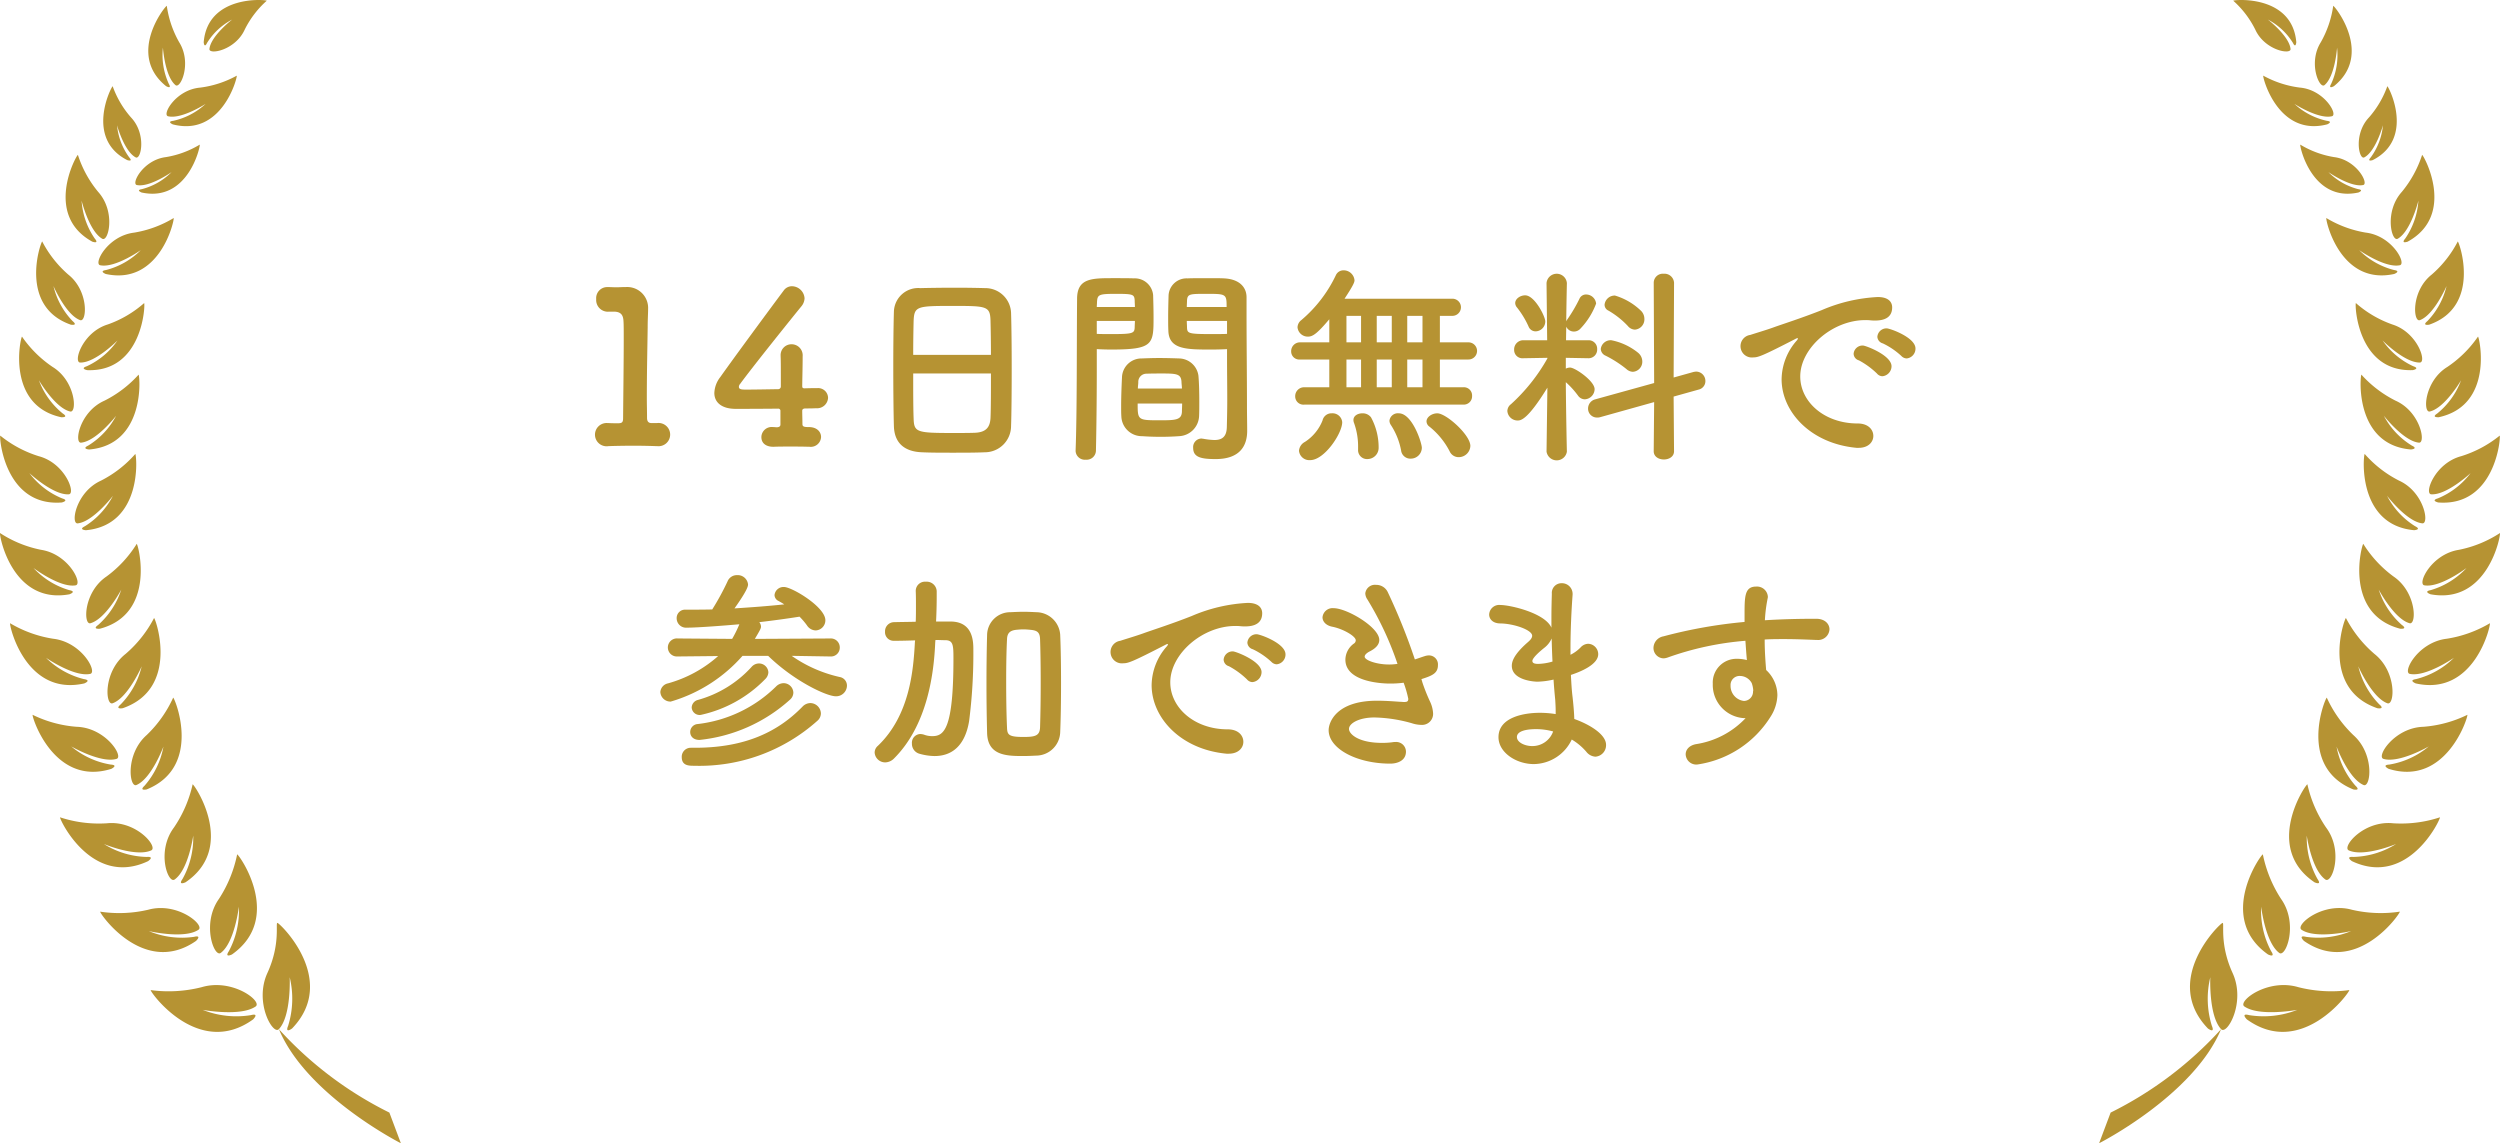 <svg id="レイヤー_1" data-name="レイヤー 1" xmlns="http://www.w3.org/2000/svg" viewBox="0 0 212.511 97.182"><defs><style>.cls-1{fill:#b69333;}</style></defs><path class="cls-1" d="M55.793,35.961H55.865a.988.988,0,1,1,0,1.963h-.072c-.486-.018-1.188-.036-1.909-.036-.846,0-1.71.018-2.161.036A.989.989,0,1,1,51.633,35.961h.09c.198.018.558.018.829.018.342,0,.414-.108.414-.432.018-2.017.054-4.861.054-6.644,0-.756,0-1.314-.018-1.548-.018-.558-.198-.846-.792-.864h-.432a.991.991,0,0,1-1.098-1.062.94.94,0,0,1,.936-1.026h.072c.216,0,.45.018.702.018.234,0,.468-.018.63-.018h.162a1.777,1.777,0,0,1,1.909,1.873v.036c0,.324-.036.846-.036,1.512-.018,1.495-.072,3.691-.072,5.996,0,.558.018,1.134.018,1.692,0,.27.09.45.378.45Z"/><path class="cls-1" d="M66.34,34.935a.18.18,0,0,0-.198-.198c-1.71.018-3.421.018-3.601.018-1.207,0-1.819-.558-1.819-1.35a2.335,2.335,0,0,1,.504-1.35c1.08-1.53,4.051-5.564,5.383-7.346a.858.858,0,0,1,.72-.378,1.095,1.095,0,0,1,1.062,1.026,1.143,1.143,0,0,1-.27.684c-.811.99-4.195,5.204-5.204,6.59a.387.387,0,0,0-.108.252c0,.234.27.234.666.234.558,0,1.584-.018,2.647-.036a.228.228,0,0,0,.252-.252v-.936c0-.702,0-1.242-.018-1.603v-.072a.922.922,0,0,1,.936-.954.943.943,0,0,1,.937,1.026c0,.81-.018,1.314-.036,2.503,0,.144.018.216.198.216.576-.018.972-.018,1.044-.018h.054a.844.844,0,0,1,.9.828.935.935,0,0,1-1.026.882c-.288.018-.576.018-.864.018-.126,0-.306.018-.306.198,0,.288.018.774.018,1.116,0,.198.072.27.504.27h.036c.703,0,1.044.414,1.044.846a.875.875,0,0,1-.99.828H68.717c-.486-.018-1.026-.018-1.549-.018-.504,0-.99,0-1.386.018-.522.018-1.062-.198-1.062-.828a.877.877,0,0,1,.991-.846h.072l.216.018c.162,0,.342-.036.342-.234Z"/><path class="cls-1" d="M83.712,38.446c-.792.036-1.765.036-2.719.036-.937,0-1.873,0-2.611-.036-1.566-.054-2.341-.846-2.395-2.179-.036-1.17-.054-3.133-.054-5.095,0-1.747.018-3.511.054-4.718A2.068,2.068,0,0,1,78.238,24.492c.684-.018,1.855-.036,3.007-.036.955,0,1.891.018,2.503.036a2.185,2.185,0,0,1,2.197,2.107c.036,1.098.054,2.899.054,4.699,0,1.981-.018,3.961-.054,4.916A2.233,2.233,0,0,1,83.712,38.446Zm.522-8.282c0-1.134-.018-2.179-.036-2.899-.036-1.242-.306-1.26-3.187-1.26-3.043,0-3.295.018-3.349,1.26-.018.738-.036,1.765-.036,2.899Zm-6.608,1.584c0,1.512,0,2.953.036,3.817.036,1.17.234,1.242,3.295,1.242.702,0,1.422,0,1.891-.018,1.008-.036,1.314-.504,1.351-1.278.036-.9.036-2.323.036-3.763Z"/><path class="cls-1" d="M92.295,39.076a.784.784,0,0,1-.864-.738v-.036c.126-3.295.09-8.985.126-12.892,0-1.765,1.243-1.765,3.079-1.765.684,0,1.404,0,1.747.018a1.564,1.564,0,0,1,1.638,1.422c.018.63.036,1.278.036,1.909,0,2.269-.036,2.719-3.583,2.719-.468,0-.918-.018-1.242-.036v1.62c0,1.945-.018,4.465-.072,7.004A.79.79,0,0,1,92.295,39.076ZM96.472,26.094c0-.198-.018-.378-.018-.558-.036-.504-.126-.558-1.566-.558-1.477,0-1.603.054-1.638.702,0,.126-.018.27-.018.414ZM93.231,27.282v1.098c.252.018.792.018,1.332.018,1.747,0,1.873-.072,1.891-.576,0-.162.018-.342.018-.54Zm6.986,9.795c-.486.036-1.026.054-1.548.054-.54,0-1.081-.018-1.566-.054a1.744,1.744,0,0,1-1.783-1.675c-.018-.252-.018-.558-.018-.864,0-.81.036-1.747.072-2.467a1.66,1.66,0,0,1,1.692-1.602c.468-.018.972-.036,1.458-.036.594,0,1.188.018,1.71.036a1.691,1.691,0,0,1,1.639,1.476c.054.63.072,1.422.072,2.161,0,.468,0,.9-.018,1.278A1.78,1.78,0,0,1,100.217,37.077Zm-3.511-2.773c0,1.405.018,1.422,1.872,1.422,1.333,0,1.855-.018,1.891-.72,0-.198.018-.45.018-.702Zm3.763-1.278c0-.216-.036-.396-.036-.558-.036-.666-.378-.72-1.603-.72-.45,0-.937,0-1.369.018A.692.692,0,0,0,96.76,32.486c0,.162-.036.342-.036.54Zm2.521-3.313c-2.125,0-3.619,0-3.673-1.584-.018-.36-.018-.756-.018-1.134,0-.63.018-1.278.036-1.909a1.53,1.53,0,0,1,1.603-1.422c.342-.018,1.098-.018,1.801-.018.522,0,1.026,0,1.332.018,1.333.072,1.891.792,1.891,1.603v1.35c0,2.701.036,5.492.036,7.778,0,.846.018,1.603.018,2.233,0,1.278-.63,2.395-2.683,2.395-1.261,0-1.909-.162-1.909-.954a.725.725,0,0,1,.702-.792c.054,0,.09.018.144.018a6.455,6.455,0,0,0,.954.108c.594,0,1.044-.216,1.062-1.098.018-.72.036-1.495.036-2.305,0-1.206-.018-2.449-.018-3.583v-.738C103.98,29.695,103.512,29.713,102.99,29.713Zm1.278-3.619c0-1.098-.036-1.116-1.692-1.116-1.44,0-1.639,0-1.675.576,0,.162-.018.36-.018.54Zm.036,1.188H100.883c0,.198.018.378.018.54.018.504.072.576,1.981.576.594,0,1.17,0,1.422-.018Z"/><path class="cls-1" d="M110.871,34.395a.701.701,0,0,1-.774-.702.756.756,0,0,1,.774-.774h2.125V30.559h-2.485a.686.686,0,0,1-.756-.702.748.748,0,0,1,.756-.756h2.485V27.138c-1.044,1.242-1.422,1.476-1.801,1.476a.874.874,0,0,1-.9-.792.803.803,0,0,1,.324-.612,11.374,11.374,0,0,0,2.935-3.817.709.709,0,0,1,.648-.414.926.926,0,0,1,.937.846c0,.162-.09.414-.846,1.566h9.165a.729.729,0,1,1,0,1.458h-1.062V29.101h2.431a.729.729,0,1,1,0,1.458h-2.431v2.359h1.999a.698.698,0,0,1,.738.738.707.707,0,0,1-.738.738Zm-.45,3.925a.928.928,0,0,1,.504-.756,3.872,3.872,0,0,0,1.495-1.819.777.777,0,0,1,.792-.612.826.826,0,0,1,.882.756c0,.954-1.513,3.223-2.719,3.223A.88.88,0,0,1,110.421,38.32Zm5.275-11.469H114.454V29.101h1.242Zm0,3.709H114.454v2.359h1.242Zm.522,8.463a.756.756,0,0,1-.774-.81v-.198a5.896,5.896,0,0,0-.342-2.053.704.704,0,0,1-.054-.252c0-.378.378-.576.756-.576a.881.881,0,0,1,.738.342,5.349,5.349,0,0,1,.648,2.575A.955.955,0,0,1,116.218,39.022Zm2.089-12.172H117.029V29.101h1.278Zm0,3.709H117.029v2.359h1.278Zm1.603,8.427a.791.791,0,0,1-.811-.702A5.972,5.972,0,0,0,118.217,36.105a.688.688,0,0,1-.108-.342.719.719,0,0,1,.792-.63c1.152,0,1.962,2.521,1.962,2.935A.939.939,0,0,1,119.91,38.986Zm1.008-12.136h-1.296V29.101h1.296Zm0,3.709h-1.296v2.359h1.296Zm3.079,8.301a.833.833,0,0,1-.774-.504,6.506,6.506,0,0,0-1.711-2.089.561.561,0,0,1-.252-.45c0-.36.45-.684.918-.684.756,0,2.809,1.836,2.809,2.773A.991.991,0,0,1,123.997,38.86Z"/><path class="cls-1" d="M133.192,38.392a.875.875,0,0,1-1.729,0v-.018l.072-5.42c-1.639,2.665-2.232,2.791-2.521,2.791a.872.872,0,0,1-.882-.81.743.743,0,0,1,.306-.576,15.47,15.47,0,0,0,3.097-3.889v-.054l-2.035.036h-.018a.704.704,0,0,1-.774-.72.779.779,0,0,1,.792-.81h2.017l-.054-4.844v-.018a.868.868,0,0,1,1.729,0v.018s-.036,1.495-.054,3.241a.748.748,0,0,1,.09-.162,13.143,13.143,0,0,0,1.026-1.746.607.607,0,0,1,.576-.378.858.858,0,0,1,.846.774,6.219,6.219,0,0,1-1.314,2.107.753.753,0,0,1-.559.27.721.721,0,0,1-.666-.414l-.018,1.152h1.909a.722.722,0,0,1,.738.756.733.733,0,0,1-.72.774h-.018l-1.927-.036v.918a.821.821,0,0,1,.36-.09c.432,0,2.088,1.152,2.088,1.836a.883.883,0,0,1-.828.864.718.718,0,0,1-.576-.306,7.327,7.327,0,0,0-1.044-1.152c.018,2.629.09,5.888.09,5.888Zm-3.259-10.641a7.673,7.673,0,0,0-.972-1.602.623.623,0,0,1-.162-.378c0-.378.432-.666.846-.666.811,0,1.71,1.801,1.71,2.215a.841.841,0,0,1-.828.846A.64.64,0,0,1,129.933,27.751Zm10.677,6.428-4.573,1.278a.84.84,0,0,1-.288.036.753.753,0,0,1-.756-.774.806.806,0,0,1,.612-.774l5.005-1.386-.036-8.516a.775.775,0,0,1,.846-.774.816.816,0,0,1,.882.774l-.036,8.048,1.674-.468a1.418,1.418,0,0,1,.252-.036.798.798,0,0,1,.774.81.733.733,0,0,1-.576.72l-2.125.594.036,4.645c0,.468-.432.702-.864.702s-.864-.234-.864-.702Zm-2.359-2.809a9.765,9.765,0,0,0-1.764-1.134.653.653,0,0,1-.414-.576.848.848,0,0,1,.9-.738,5.222,5.222,0,0,1,2.269,1.062.969.969,0,0,1,.36.738.857.857,0,0,1-.792.882A.841.841,0,0,1,138.251,31.37Zm.126-3.655a7.222,7.222,0,0,0-1.657-1.314.549.549,0,0,1-.324-.504.87.87,0,0,1,.882-.774,5.374,5.374,0,0,1,2.233,1.314.979.979,0,0,1,.27.684.876.876,0,0,1-.81.9A.802.802,0,0,1,138.378,27.715Z"/><path class="cls-1" d="M157.998,38.068h-.18c-3.907-.36-6.374-3.061-6.374-5.834a5.066,5.066,0,0,1,1.296-3.295.373.373,0,0,0,.09-.162.039.039,0,0,0-.036-.036.603.603,0,0,0-.18.072c-2.827,1.458-3.169,1.567-3.565,1.567a.964.964,0,0,1-.27-1.909c.378-.126,1.404-.432,1.945-.63.846-.306,2.34-.774,4.123-1.476a13.747,13.747,0,0,1,4.771-1.116c.9,0,1.224.414,1.224.882,0,.918-.756,1.116-1.44,1.116a3.338,3.338,0,0,1-.414-.018,3.482,3.482,0,0,0-.432-.018c-2.791,0-5.527,2.377-5.527,4.789,0,2.161,2.052,3.997,4.879,3.997.9,0,1.333.522,1.333,1.062C159.24,37.564,158.826,38.068,157.998,38.068Zm1.548-6.32a6.828,6.828,0,0,0-1.53-1.116.604.604,0,0,1-.45-.558.762.762,0,0,1,.792-.702c.234,0,2.431.828,2.431,1.764a.86.86,0,0,1-.774.846A.622.622,0,0,1,159.546,31.748Zm2.071-1.495a6.322,6.322,0,0,0-1.566-1.062.625.625,0,0,1-.468-.558.776.776,0,0,1,.792-.72c.288,0,2.449.774,2.449,1.71a.832.832,0,0,1-.756.846A.659.659,0,0,1,161.617,30.253Z"/><path class="cls-1" d="M70.555,55.803l-3.259-.054a11.479,11.479,0,0,0,4.087,1.801.736.736,0,0,1,.612.738.922.922,0,0,1-.937.9c-.81,0-3.583-1.314-5.762-3.439H63.118a12.961,12.961,0,0,1-6.104,3.889.86.86,0,0,1-.882-.81.811.811,0,0,1,.648-.738,10.739,10.739,0,0,0,4.268-2.323l-3.439.036H57.591a.768.768,0,1,1,.018-1.531l4.627.036a9.919,9.919,0,0,0,.612-1.242c-1.026.09-3.493.288-4.447.288a.802.802,0,0,1-.882-.792.713.713,0,0,1,.756-.738h.018c.738,0,1.476,0,2.25-.018A21.744,21.744,0,0,0,61.84,49.429a.855.855,0,0,1,.81-.54.883.883,0,0,1,.937.792c0,.126-.036.468-1.152,2.035,1.44-.09,2.881-.198,4.231-.342-.162-.108-.324-.198-.486-.288a.575.575,0,0,1-.342-.504.767.767,0,0,1,.811-.684c.666,0,3.511,1.692,3.511,2.827a.858.858,0,0,1-.828.864.909.909,0,0,1-.738-.432,6.217,6.217,0,0,0-.63-.738c-1.026.162-2.197.324-3.421.468a.618.618,0,0,1,.144.378c0,.126-.036.234-.522,1.044l6.392-.036a.761.761,0,0,1,.828.774.752.752,0,0,1-.811.756Zm-11.794,7.76h.324c4.321,0,7.094-1.404,9.129-3.493a.942.942,0,0,1,.666-.306.911.911,0,0,1,.9.882.841.841,0,0,1-.306.63A15.045,15.045,0,0,1,59.013,65.094c-.45,0-1.062,0-1.062-.738a.765.765,0,0,1,.792-.792Zm.702-.666c-.54,0-.792-.324-.792-.666a.681.681,0,0,1,.63-.684,11.331,11.331,0,0,0,6.662-3.187.923.923,0,0,1,.648-.288.834.834,0,0,1,.828.81.811.811,0,0,1-.288.594A13.541,13.541,0,0,1,59.463,62.897Zm.09-2.125a.675.675,0,0,1-.756-.63.691.691,0,0,1,.54-.648,9.627,9.627,0,0,0,4.538-2.791.841.841,0,0,1,.63-.306.797.797,0,0,1,.81.756.854.854,0,0,1-.27.576A10.868,10.868,0,0,1,59.553,60.773Z"/><path class="cls-1" d="M79.498,54.615c-.108,2.593-.648,7.022-3.511,9.867a1.085,1.085,0,0,1-.72.324.896.896,0,0,1-.918-.828.753.753,0,0,1,.271-.576c2.719-2.593,3.024-6.446,3.151-8.823l.018-.144c-.594.018-1.188.036-1.783.036h-.018a.731.731,0,0,1-.756-.774.774.774,0,0,1,.774-.81c.63-.018,1.224-.018,1.836-.036.018-.45.018-.9.018-1.333,0-.45,0-.882-.018-1.278v-.036a.787.787,0,0,1,.864-.756.851.851,0,0,1,.918.792v.468c0,.684-.018,1.404-.054,2.125h1.278c1.891.036,1.891,1.747,1.891,2.413a45.116,45.116,0,0,1-.36,6.05c-.342,2.071-1.44,2.971-2.935,2.971a4.941,4.941,0,0,1-1.296-.198.873.873,0,0,1-.63-.864.742.742,0,0,1,.702-.81,1.209,1.209,0,0,1,.324.054,1.934,1.934,0,0,0,.702.126c.99,0,1.801-.558,1.801-6.59,0-1.134-.018-1.566-.702-1.566-.288,0-.558-.018-.828-.018Zm8.588,9.615c-.378.018-.738.036-1.098.036-1.422,0-3.025-.036-3.079-1.945-.036-1.332-.054-2.773-.054-4.213s.018-2.881.054-4.195a1.967,1.967,0,0,1,1.98-1.873c.396-.018.756-.036,1.117-.036.36,0,.72.018,1.098.036a2.054,2.054,0,0,1,2.017,1.909c.054,1.26.072,2.683.072,4.123s-.018,2.881-.072,4.195A2.056,2.056,0,0,1,88.086,64.23Zm.378-6.212c0-1.332-.018-2.647-.054-3.691-.018-.648-.324-.738-.828-.792-.198-.018-.396-.036-.594-.036-.198,0-.396.018-.594.036-.486.054-.774.234-.792.792-.054,1.026-.072,2.287-.072,3.565,0,1.404.018,2.809.072,3.961.018.612.144.792,1.405.792,1.008,0,1.386-.108,1.404-.846C88.446,60.683,88.464,59.35,88.464,58.018Z"/><path class="cls-1" d="M104.447,64.068h-.18c-3.907-.36-6.374-3.061-6.374-5.834A5.069,5.069,0,0,1,99.19,54.939a.373.373,0,0,0,.09-.162.039.039,0,0,0-.036-.036.615.615,0,0,0-.18.072c-2.827,1.458-3.169,1.567-3.565,1.567a.964.964,0,0,1-.27-1.909c.378-.126,1.404-.432,1.945-.63.846-.306,2.34-.774,4.123-1.476a13.75,13.75,0,0,1,4.771-1.116c.9,0,1.224.414,1.224.882,0,.918-.756,1.116-1.44,1.116a3.338,3.338,0,0,1-.414-.018,3.482,3.482,0,0,0-.432-.018c-2.791,0-5.527,2.377-5.527,4.789,0,2.161,2.052,3.997,4.879,3.997.9,0,1.332.522,1.332,1.062C105.69,63.564,105.276,64.068,104.447,64.068Zm1.548-6.32a6.828,6.828,0,0,0-1.53-1.116.604.604,0,0,1-.45-.558.762.762,0,0,1,.792-.702c.234,0,2.431.828,2.431,1.764a.861.861,0,0,1-.774.846A.622.622,0,0,1,105.996,57.748Zm2.071-1.495A6.323,6.323,0,0,0,106.5,55.191a.625.625,0,0,1-.468-.558.776.776,0,0,1,.792-.72c.288,0,2.449.774,2.449,1.71a.832.832,0,0,1-.756.846A.659.659,0,0,1,108.067,56.253Z"/><path class="cls-1" d="M120.918,58.036a15.659,15.659,0,0,0,.666,1.656,2.657,2.657,0,0,1,.234.918.939.939,0,0,1-1.008,1.008,2.749,2.749,0,0,1-.81-.144,12.444,12.444,0,0,0-3.169-.486c-1.314,0-2.161.504-2.161.972,0,.432.792,1.188,2.809,1.188a6.438,6.438,0,0,0,.882-.054.881.881,0,0,1,.216-.018.833.833,0,0,1,.936.81c0,.792-.756,1.026-1.333,1.026-2.863,0-5.239-1.278-5.239-2.845,0-.666.648-2.503,4.105-2.503.738,0,1.422.054,1.945.09.126,0,.234.018.342.018.198,0,.378,0,.378-.27a9.154,9.154,0,0,0-.396-1.368,8.527,8.527,0,0,1-1.17.072c-.342,0-3.781-.036-3.781-2.035a1.715,1.715,0,0,1,.702-1.35.349.349,0,0,0,.18-.288c0-.36-1.081-.972-1.963-1.152-.594-.108-.864-.468-.864-.81a.862.862,0,0,1,.937-.774c1.134,0,3.889,1.62,3.889,2.701,0,.432-.36.738-.774.954-.324.162-.468.324-.468.468,0,.306,1.026.666,2.07.666a4.844,4.844,0,0,0,.72-.054,26.97,26.97,0,0,0-2.557-5.474.958.958,0,0,1-.18-.522.825.825,0,0,1,.918-.72,1.08,1.08,0,0,1,.99.612,51.988,51.988,0,0,1,2.305,5.726c.288-.09.576-.198.864-.288a1.227,1.227,0,0,1,.342-.054.767.767,0,0,1,.756.828c0,.702-.504.9-1.404,1.188Z"/><path class="cls-1" d="M130.385,64.95c-1.512,0-3.007-.99-3.007-2.287,0-1.693,2.161-2.071,3.511-2.071a8.531,8.531,0,0,1,1.35.108v-.306c0-.27-.018-.558-.036-.882-.054-.558-.108-1.134-.144-1.746a6.66,6.66,0,0,1-1.369.18c-.342,0-2.179-.144-2.179-1.35,0-.342.144-.936,1.333-1.981.234-.198.396-.378.396-.576,0-.486-1.53-1.026-2.701-1.044-.648,0-.954-.378-.954-.756a.856.856,0,0,1,.972-.81c.792,0,3.763.666,4.321,1.927v-.846c0-.738.018-1.44.036-2.035a.823.823,0,0,1,.828-.9.909.909,0,0,1,.936.9v.072c-.09,1.206-.18,2.917-.18,4.627v.486a3.162,3.162,0,0,0,.864-.63.905.905,0,0,1,.648-.306.889.889,0,0,1,.846.882c0,.882-1.494,1.495-2.323,1.765.036.684.072,1.332.144,1.891.054.504.126,1.188.144,1.854,1.314.468,2.701,1.314,2.701,2.197a.978.978,0,0,1-.9,1.008,1.048,1.048,0,0,1-.774-.414,5.039,5.039,0,0,0-1.242-1.044A3.614,3.614,0,0,1,130.385,64.95Zm.216-2.971c-1.26,0-1.657.324-1.657.666,0,.468.685.774,1.296.774a1.865,1.865,0,0,0,1.783-1.242A5.532,5.532,0,0,0,130.601,61.979Zm1.296-7.706a2.026,2.026,0,0,1-.576.756c-1.044.828-1.062,1.098-1.062,1.152,0,.234.288.252.504.252a4.656,4.656,0,0,0,1.206-.198C131.934,55.587,131.916,54.921,131.898,54.273Z"/><path class="cls-1" d="M148.223,61.043a2.828,2.828,0,0,1-2.629-2.917,2.019,2.019,0,0,1,2.071-2.125,3.269,3.269,0,0,1,.828.108c-.054-.594-.09-1.134-.126-1.639a25.608,25.608,0,0,0-6.608,1.422,1.293,1.293,0,0,1-.342.072.883.883,0,0,1-.864-.9,1.022,1.022,0,0,1,.846-.972,41.006,41.006,0,0,1,6.896-1.224v-.576c0-1.584,0-2.431.99-2.431a.927.927,0,0,1,.99.846.509.509,0,0,1-.018.162,12.631,12.631,0,0,0-.234,1.855c1.44-.09,2.899-.126,4.357-.126.756,0,1.134.45,1.134.9a.961.961,0,0,1-1.062.9H154.363c-.882-.036-1.783-.072-2.683-.072-.558,0-1.117,0-1.675.036,0,1.224.108,2.359.126,2.593a2.946,2.946,0,0,1,.955,2.143,3.577,3.577,0,0,1-.576,1.819,8.824,8.824,0,0,1-6.23,4.069.9.9,0,0,1-.99-.864c0-.36.252-.738.864-.864a7.314,7.314,0,0,0,4.231-2.215Zm-.306-3.583a.765.765,0,0,0-.811.81,1.288,1.288,0,0,0,1.135,1.314.786.786,0,0,0,.774-.774c0-.054.018-.09.018-.144a2.358,2.358,0,0,0-.126-.594A1.141,1.141,0,0,0,147.917,57.46Z"/><path class="cls-1" d="M24.626,83.069a7.769,7.769,0,0,1-.129,4.117c-.302.715.332.238.332.238,3.957-4.113-1.016-8.934-1.244-8.972-.194-.034.289,1.758-.854,4.255-1.146,2.502.475,5.311.976,4.775C24.77,86.347,24.626,83.069,24.626,83.069ZM20.159,72.622a10.859,10.859,0,0,1-1.544,3.782c-1.501,2.107-.414,5.008.145,4.6,1.183-.864,1.546-3.934,1.546-3.934a7.324,7.324,0,0,1-.85,3.782c-.406.61.264.28.264.28C24.107,78.034,20.362,72.695,20.159,72.622Zm-4.391,2.378c4.361-2.948.804-8.254.607-8.332a10.616,10.616,0,0,1-1.59,3.677c-1.515,2.031-.499,4.807.055,4.42,1.176-.82,1.586-3.734,1.586-3.734a7.172,7.172,0,0,1-.912,3.688C15.103,75.307,15.768,75,15.768,75Zm-3.293-7.897c4.738-1.926,2.42-7.685,2.247-7.801a10.261,10.261,0,0,1-2.249,3.177c-1.847,1.63-1.482,4.508-.877,4.251,1.285-.544,2.298-3.267,2.298-3.267a6.948,6.948,0,0,1-1.604,3.324C11.782,67.263,12.476,67.103,12.476,67.103Zm-2.214-7.229c-.533.45.169.328.169.328,4.836-1.669,2.832-7.544,2.666-7.668a10.229,10.229,0,0,1-2.416,3.049c-1.935,1.524-1.727,4.422-1.108,4.199,1.311-.473,2.473-3.141,2.473-3.141A6.97,6.97,0,0,1,10.262,59.874ZM8.348,53.121c-.548.391.139.324.139.324,4.795-1.261,3.286-7.086,3.136-7.216a9.969,9.969,0,0,1-2.56,2.769c-1.981,1.335-1.989,4.148-1.375,3.98,1.302-.364,2.619-2.855,2.619-2.855A6.799,6.799,0,0,1,8.348,53.121Zm-1.128-8.391c-.594.296.082.341.082.341,4.845-.446,4.326-6.331,4.2-6.482a9.756,9.756,0,0,1-2.925,2.271c-2.133.971-2.595,3.694-1.973,3.629,1.319-.143,2.996-2.342,2.996-2.342A6.625,6.625,0,0,1,7.22,44.73ZM7.5,37.875c-.589.284.078.334.078.334,4.79-.4,4.326-6.213,4.203-6.362a9.807,9.807,0,0,1-2.909,2.216c-2.114.942-2.594,3.627-1.979,3.566,1.305-.128,2.978-2.285,2.978-2.285A6.559,6.559,0,0,1,7.5,37.875ZM6.816,30.819c1.285.029,3.169-1.875,3.169-1.875a6.461,6.461,0,0,1-2.606,2.189c-.61.206.034.332.034.332,4.71.172,4.942-5.538,4.841-5.702A9.39,9.39,0,0,1,9.163,27.579C6.991,28.248,6.209,30.806,6.816,30.819Zm2.198-7.866c-.635.097-.024.337-.024.337,4.606,1.005,5.845-4.579,5.774-4.756a9.475,9.475,0,0,1-3.364,1.241c-2.253.275-3.476,2.653-2.882,2.773C9.777,22.806,11.967,21.263,11.967,21.263A6.403,6.403,0,0,1,9.014,22.953Zm2.618-7.224c1.079.219,2.953-1.1,2.953-1.1a5.508,5.508,0,0,1-2.527,1.449c-.543.082-.02.286-.02.286,3.94.86,5.002-3.917,4.941-4.071a8.063,8.063,0,0,1-2.879,1.062C12.17,13.593,11.125,15.628,11.631,15.729Zm3.093-5.458c-.581.067-.033.303-.033.303,4.168,1.077,5.492-3.978,5.433-4.142a8.684,8.684,0,0,1-3.112,1.016c-2.067.177-3.266,2.302-2.728,2.435,1.142.276,3.193-1.053,3.193-1.053A5.898,5.898,0,0,1,14.724,10.271ZM22.676.061c-.126-.103-5.017-.503-5.36,3.524,0,0,.042.563.282.067A5.506,5.506,0,0,1,19.733,1.663S17.914,3.067,17.803,4.165c-.05.517,2.208.118,3.006-1.663A8.107,8.107,0,0,1,22.676.061Zm-5.536,83.854a11.446,11.446,0,0,1-4.334.248c.005.231,4.083,5.833,8.709,2.49,0,0,.563-.559-.188-.362a7.756,7.756,0,0,1-4.096-.448s3.227.599,4.502-.29C22.333,85.13,19.776,83.133,17.14,83.915Zm-.474-3.934s.539-.517-.172-.345a7.313,7.313,0,0,1-3.847-.49s3.01.707,4.224-.113c.574-.383-1.783-2.395-4.275-1.701a10.816,10.816,0,0,1-4.083.162C8.513,77.71,12.257,83.048,16.666,79.981ZM12.582,73.204s.603-.412-.111-.36A7.177,7.177,0,0,1,8.832,71.745s2.715,1.135,4.021.543c.616-.282-1.252-2.569-3.775-2.304a10.547,10.547,0,0,1-3.974-.509C5.071,69.685,7.822,75.45,12.582,73.204Zm-3.118-7.849s.639-.318-.058-.364a6.979,6.979,0,0,1-3.352-1.543s2.516,1.455,3.853,1.06c.632-.187-.919-2.645-3.381-2.727a10.25,10.25,0,0,1-3.755-1.02C2.709,60.959,4.583,66.88,9.464,65.356ZM7.161,58.095s.659-.265-.032-.368A7.011,7.011,0,0,1,3.912,55.917S6.304,57.572,7.667,57.284c.643-.135-.701-2.706-3.149-2.988A10.315,10.315,0,0,1,.858,52.978C.78,53.167,2.17,59.218,7.161,58.095ZM5.902,50.518s.65-.229-.013-.353a6.741,6.741,0,0,1-3.044-1.884s2.25,1.703,3.582,1.476c.631-.105-.572-2.649-2.93-3.019A9.904,9.904,0,0,1,.004,45.312C-.079,45.497,1.026,51.411,5.902,50.518Zm-.647-7.805s.659-.16.023-.349a6.622,6.622,0,0,1-2.781-2.149s2.024,1.888,3.347,1.804c.624-.038-.289-2.645-2.556-3.242A9.829,9.829,0,0,1,.023,37.03C-.073,37.2.404,43.087,5.255,42.713Zm-.045-7.246s.67.038.121-.32a6.575,6.575,0,0,1-2.023-2.822S4.69,34.685,5.965,34.98c.602.141.475-2.584-1.499-3.793a9.804,9.804,0,0,1-2.597-2.574C1.728,28.744.516,34.452,5.21,35.468Zm.812-7.868s.645.114.155-.299a6.424,6.424,0,0,1-1.633-2.986s1.062,2.46,2.268,2.899c.571.208.771-2.458-1.006-3.871a9.566,9.566,0,0,1-2.219-2.817C3.436,20.641,1.573,26.048,6.022,27.6Zm1.826-7.056s.618.221.204-.269a6.419,6.419,0,0,1-1.116-3.217s.641,2.603,1.757,3.238c.528.299,1.169-2.298-.35-3.986a9.462,9.462,0,0,1-1.721-3.143C6.451,13.252,3.718,18.277,7.848,20.544Zm2.969-6.934s.534.177.167-.231a5.525,5.525,0,0,1-1.036-2.725s.615,2.212,1.586,2.725c.458.244.94-1.993-.403-3.402a8.169,8.169,0,0,1-1.553-2.645C9.435,7.409,7.227,11.776,10.817,13.61ZM14.121,7.325s.52.296.224-.208a5.868,5.868,0,0,1-.496-3.07s.165,2.439,1.069,3.189c.428.351,1.414-1.884.314-3.644A8.749,8.749,0,0,1,14.178.494C14.012.542,10.761,4.63,14.121,7.325ZM33.099,94.575a31.614,31.614,0,0,1-9.392-7.092c2.345,5.629,10.37,9.699,10.37,9.699Z"/><path class="cls-1" d="M188.804,87.483c.499.536,2.122-2.273.976-4.775-1.144-2.498-.661-4.289-.855-4.255-.227.038-5.199,4.859-1.243,8.972,0,0,.634.477.331-.238a7.759,7.759,0,0,1-.128-4.117S187.74,86.347,188.804,87.483Zm3.988-6.35s.669.33.264-.28a7.299,7.299,0,0,1-.848-3.782s.361,3.07,1.543,3.934c.56.408,1.647-2.494.145-4.6a10.902,10.902,0,0,1-1.544-3.782C192.148,72.695,188.404,78.034,192.791,81.133Zm4.205-6.415a7.174,7.174,0,0,1-.912-3.688s.41,2.914,1.587,3.734c.555.387,1.571-2.389.056-4.42a10.589,10.589,0,0,1-1.59-3.677c-.198.078-3.756,5.385.605,8.332C196.742,75,197.406,75.307,196.996,74.718Zm3.224-7.931a6.96,6.96,0,0,1-1.605-3.324s1.015,2.723,2.298,3.267c.606.257.971-2.622-.876-4.251a10.336,10.336,0,0,1-2.251-3.177c-.17.116-2.49,5.875,2.249,7.801C200.036,67.103,200.727,67.263,200.221,66.787Zm.244-10.147s1.161,2.668,2.474,3.141c.619.223.826-2.674-1.107-4.199a10.241,10.241,0,0,1-2.418-3.049c-.166.124-2.168,5.998,2.666,7.668,0,0,.702.122.168-.328A6.968,6.968,0,0,1,200.465,56.64Zm1.74-6.518s1.316,2.491,2.618,2.855c.614.168.605-2.645-1.374-3.98a9.967,9.967,0,0,1-2.561-2.769c-.149.13-1.657,5.954,3.136,7.216,0,0,.685.067.139-.324A6.778,6.778,0,0,1,202.204,50.123Zm.706-7.977s1.678,2.199,2.995,2.342c.623.065.161-2.658-1.97-3.629a9.728,9.728,0,0,1-2.927-2.271c-.127.151-.645,6.036,4.2,6.482,0,0,.677-.044.081-.341A6.636,6.636,0,0,1,202.91,42.145Zm-.27-6.802s1.675,2.157,2.977,2.285c.614.061.135-2.624-1.979-3.566a9.819,9.819,0,0,1-2.909-2.216c-.121.149-.585,5.963,4.205,6.362,0,0,.667-.051.077-.334A6.555,6.555,0,0,1,202.64,35.344Zm.709-7.765a9.408,9.408,0,0,1-3.091-1.817c-.102.164.13,5.875,4.84,5.702,0,0,.644-.126.037-.332a6.45,6.45,0,0,1-2.607-2.189s1.883,1.905,3.169,1.875C206.301,30.806,205.518,28.248,203.348,27.579ZM200.542,21.263s2.193,1.543,3.451,1.284c.595-.12-.63-2.498-2.883-2.773a9.486,9.486,0,0,1-3.363-1.241c-.071.177,1.168,5.761,5.772,4.756,0,0,.612-.24-.021-.337A6.412,6.412,0,0,1,200.542,21.263Zm-2.132-7.908a8.05,8.05,0,0,1-2.877-1.062c-.061.154,1.001,4.931,4.941,4.071,0,0,.521-.204-.021-.286a5.505,5.505,0,0,1-2.528-1.449s1.877,1.318,2.954,1.1C201.385,15.628,200.339,13.593,198.41,13.355Zm-3.379-4.527s2.053,1.329,3.194,1.053c.539-.132-.659-2.258-2.726-2.435a8.686,8.686,0,0,1-3.114-1.016c-.059.164,1.264,5.218,5.434,4.142,0,0,.55-.236-.035-.303A5.913,5.913,0,0,1,195.032,8.828Zm-3.329-6.327c.798,1.781,3.055,2.18,3.005,1.663-.109-1.098-1.929-2.502-1.929-2.502A5.521,5.521,0,0,1,194.913,3.652c.24.496.282-.067.282-.067-.344-4.026-5.235-3.627-5.359-3.524A8.144,8.144,0,0,1,191.702,2.502Zm-.923,83.051c1.274.889,4.499.29,4.499.29a7.748,7.748,0,0,1-4.095.448c-.751-.198-.19.362-.19.362,4.628,3.343,8.706-2.258,8.712-2.49a11.452,11.452,0,0,1-4.336-.248C192.735,83.133,190.178,85.13,190.779,85.553Zm13.219-8.059a10.821,10.821,0,0,1-4.084-.162c-2.492-.694-4.846,1.318-4.275,1.701,1.215.82,4.223.113,4.223.113a7.302,7.302,0,0,1-3.844.49c-.711-.172-.175.345-.175.345C200.254,83.048,203.997,77.71,203.998,77.493Zm3.409-8.019a10.556,10.556,0,0,1-3.975.509c-2.521-.265-4.39,2.023-3.775,2.304,1.308.593,4.021-.543,4.021-.543a7.173,7.173,0,0,1-3.638,1.1c-.716-.053-.11.36-.11.36C204.69,75.45,207.44,69.685,207.407,69.474ZM209.74,60.761a10.257,10.257,0,0,1-3.754,1.02c-2.464.082-4.013,2.54-3.381,2.727,1.337.395,3.853-1.06,3.853-1.06a6.982,6.982,0,0,1-3.354,1.543c-.696.046-.059.364-.059.364C207.93,66.88,209.8,60.959,209.74,60.761Zm1.913-7.784a10.339,10.339,0,0,1-3.661,1.318c-2.448.282-3.793,2.853-3.15,2.988,1.365.288,3.754-1.367,3.754-1.367a6.99,6.99,0,0,1-3.218,1.81c-.689.103-.028.368-.028.368C210.341,59.218,211.729,53.167,211.653,52.978Zm.854-7.666a9.904,9.904,0,0,1-3.491,1.426c-2.36.37-3.56,2.914-2.933,3.019,1.334.227,3.583-1.476,3.583-1.476a6.746,6.746,0,0,1-3.046,1.884c-.661.124-.012.353-.012.353C211.484,51.411,212.589,45.497,212.507,45.312Zm-.02-8.282a9.822,9.822,0,0,1-3.267,1.747c-2.263.597-3.178,3.204-2.555,3.242,1.324.084,3.347-1.804,3.347-1.804a6.622,6.622,0,0,1-2.781,2.149c-.635.189.024.349.024.349C212.107,43.087,212.584,37.2,212.487,37.03Zm-1.845-8.417a9.778,9.778,0,0,1-2.598,2.574c-1.974,1.209-2.101,3.934-1.498,3.793,1.275-.295,2.656-2.654,2.656-2.654a6.557,6.557,0,0,1-2.024,2.822c-.547.357.122.32.122.32C211.996,34.452,210.781,28.744,210.642,28.613Zm-1.719-8.086a9.514,9.514,0,0,1-2.22,2.817c-1.776,1.413-1.574,4.079-1.004,3.871,1.205-.439,2.268-2.899,2.268-2.899a6.438,6.438,0,0,1-1.635,2.986c-.488.412.158.299.158.299C210.939,26.048,209.074,20.641,208.923,20.527Zm-3.032-7.361a9.545,9.545,0,0,1-1.723,3.143c-1.518,1.688-.878,4.285-.35,3.986,1.117-.635,1.757-3.238,1.757-3.238a6.43,6.43,0,0,1-1.117,3.217c-.414.49.204.269.204.269C208.793,18.277,206.06,13.252,205.891,13.166ZM202.933,7.331a8.241,8.241,0,0,1-1.553,2.645c-1.342,1.409-.861,3.646-.404,3.402.973-.513,1.586-2.725,1.586-2.725a5.523,5.523,0,0,1-1.036,2.725c-.368.408.167.231.167.231C205.284,11.776,203.076,7.409,202.933,7.331ZM198.334.494A8.74,8.74,0,0,1,197.278,3.593c-1.101,1.76-.115,3.995.313,3.644.904-.751,1.07-3.189,1.07-3.189a5.849,5.849,0,0,1-.497,3.07c-.295.505.227.208.227.208C201.749,4.63,198.499.542,198.334.494ZM178.433,97.182s8.024-4.07,10.371-9.699a31.636,31.636,0,0,1-9.391,7.092Z"/></svg>